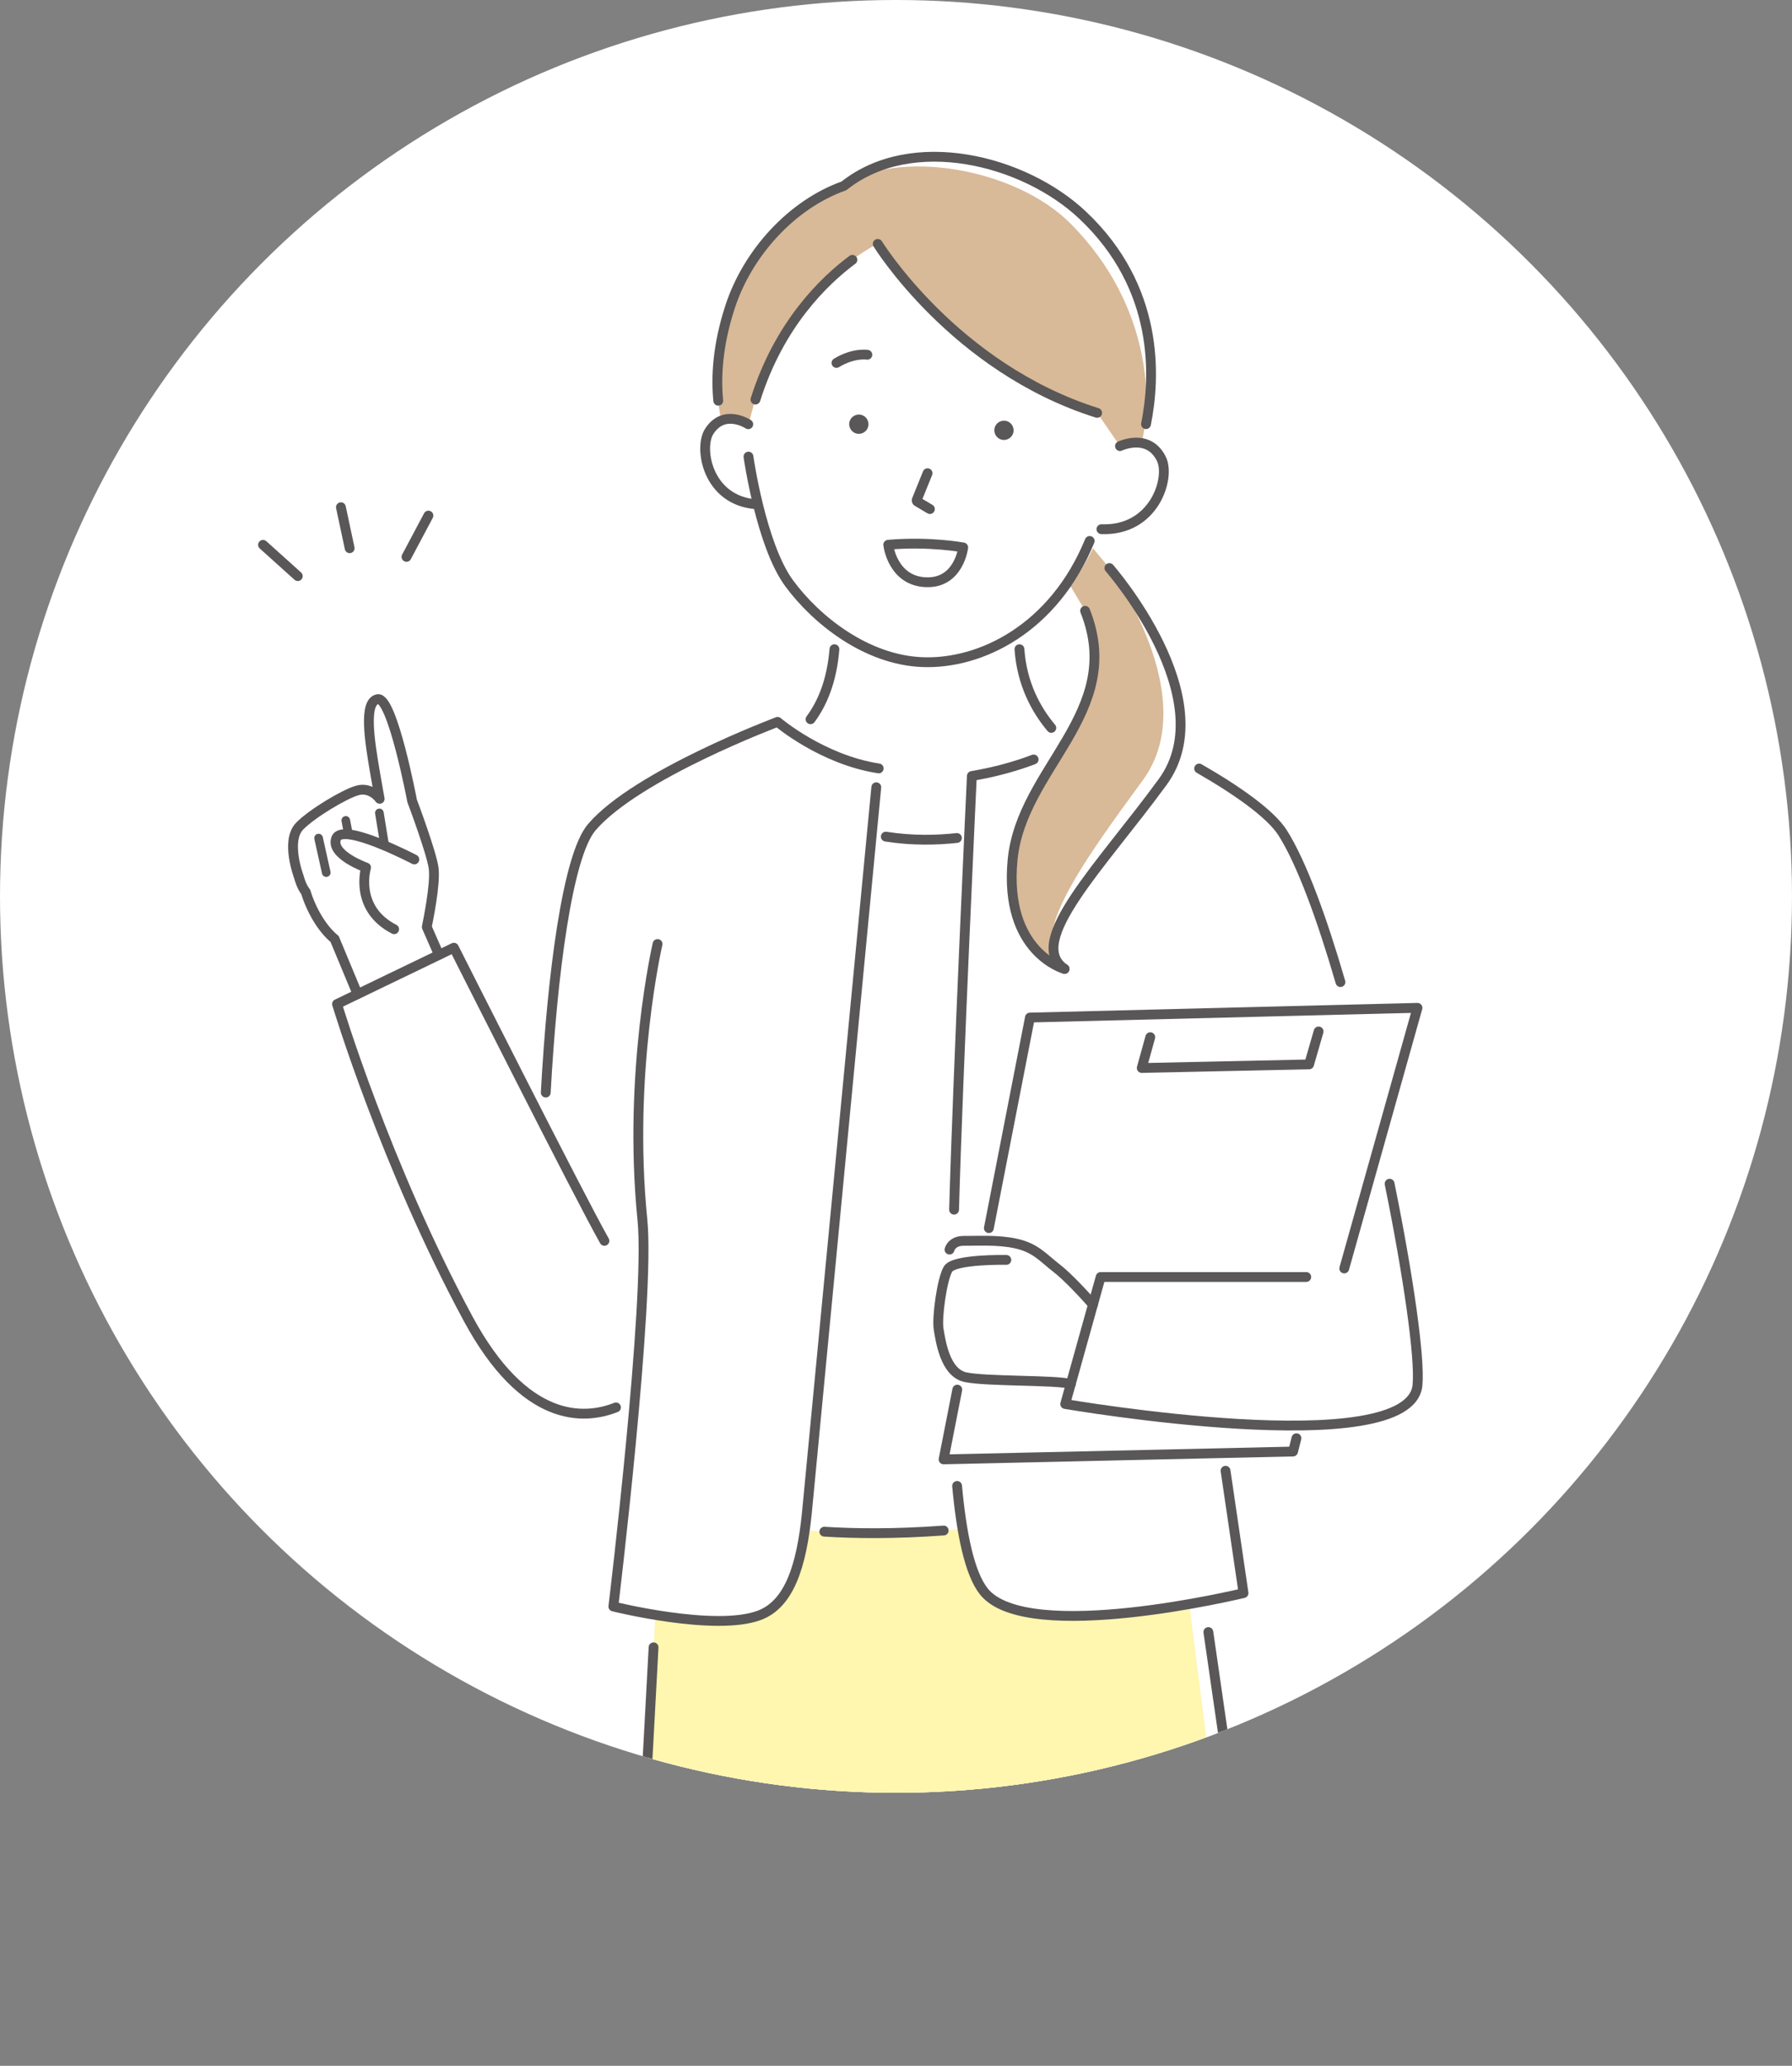 <?xml version="1.0" encoding="UTF-8"?><svg id="_レイヤー_2" xmlns="http://www.w3.org/2000/svg" xmlns:xlink="http://www.w3.org/1999/xlink" viewBox="0 0 184.5 212.6"><rect x="0" y="0" width="184.5" height="212.6" fill="#808080" stroke="none"/><defs><style>.cls-1{fill:#595757;}.cls-2{fill:#fff;}.cls-3{fill:#fff6af;}.cls-4{fill:#d8b998;}.cls-5{stroke-width:.89px;}.cls-5,.cls-6{fill:none;stroke:#595757;stroke-linecap:round;stroke-linejoin:round;}.cls-6{stroke-width:1.01px;}.cls-7{clip-path:url(#clippath);}</style><clipPath id="clippath"><circle class="cls-2" cx="92.25" cy="92.25" r="92.25"/></clipPath></defs><g id="_レイヤー_2-2"><circle class="cls-2" cx="92.25" cy="92.25" r="92.25"/><g class="cls-7"><line class="cls-6" x1="27.08" y1="56.07" x2="30.66" y2="59.29"/><line class="cls-6" x1="41.85" y1="57.31" x2="44.11" y2="53.06"/><line class="cls-6" x1="35.1" y1="52.2" x2="36" y2="56.42"/><path class="cls-2" d="M65.24,207.5l.03-1.92,2.96-52.78h53.99s8.01,55.4,8.01,55.4c-5.2,1.32-15.94,3.73-26.81,4.3-14.97.78-30.81-3.56-38.19-5.01Z"/><path class="cls-3" d="M65.24,207.5l.03-1.92,2.96-52.78h52.65s7.13,55.95,7.13,55.95c-5.69,1.35-15.08,3.26-24.58,3.75-14.97.78-30.81-3.56-38.19-5.01Z"/><path class="cls-2" d="M98.15,128.63c.09-10.09,1.92-48.77,1.92-48.77,9.67-1.66,13.05-5.85,13.05-5.85,6.3,2.55,16.64,8.04,18.95,11.69,6.56,10.39,14.54,50.11,13.88,56.85-.42,4.32-10.9,4.55-20.48,3.84l2.58,17.54s-22.25,5.39-26.72-.15c-3.98-4.93-3.24-26.02-3.16-35.16Z"/><path class="cls-2" d="M102.61,85.46s-7.59,2.39-15.42-.36l-9.41,71.64s9.59,2.35,26.59,0l-1.75-71.29Z"/><path class="cls-2" d="M85.97,64.71c.15,9.93-5.92,12.11-5.92,12.11l13.56,15.73,18.36-14.47s-7.6-4.01-7.02-13.37h-18.98Z"/><path class="cls-2" d="M77.78,51.89c-4.96-.43-5.85-5.78-4.77-7.48,1.53-2.41,4.03-.75,4.03-.75l1.87,8.24h-1.13Z"/><path class="cls-2" d="M77.06,46.99s1.28,9.06,4.17,13.01c2.84,3.87,8.01,7.91,13.71,8.14,6.05.25,13.57-3.48,17.25-12.47,0,0,5.31-10.64,1.74-19.83-3.57-9.19-9.91-15.23-21.05-14.52-11.65.74-16.73,12.54-15.83,25.67Z"/><path class="cls-1" d="M102.37,44.27c0,.55.43,1,.98,1.01.55,0,1-.43,1.01-.98,0-.55-.43-1-.98-1.01-.55,0-1,.43-1.01.98Z"/><path class="cls-1" d="M87.43,43.64c0,.55.43,1,.98,1.01.55,0,1-.43,1.01-.98,0-.55-.43-1-.98-1.01-.55,0-1,.43-1.01.98Z"/><path class="cls-2" d="M114.22,58.46s11.76,13.41,5.49,22.01c-6.28,8.6-14.24,16.48-10.1,19.24,0,0-6.24-1.69-5.35-11.2.9-9.51,11.65-15.17,7.47-25.66l-1.49-2.51c.84-1.19,1.6-2.5,2.31-3.91l1.67,2.02Z"/><path class="cls-4" d="M114.22,58.46s9.73,13.22,3.45,21.82c-6.28,8.6-12.2,16.66-8.07,19.43,0,0-6.24-1.69-5.35-11.2.9-9.51,11.65-15.17,7.47-25.66l-1.49-2.51c.84-1.19,1.6-2.5,2.31-3.91l1.67,2.02Z"/><path class="cls-2" d="M113.4,54.46c5.44.21,7.13-5.28,6.18-7.22-1.34-2.74-4.27-1.33-4.27-1.33l-1.91.51-1.2,8.05h1.2Z"/><path class="cls-6" d="M95.5,48.7l-1.11,2.74c-.03.07,0,.16.07.19l1.28.76"/><polygon class="cls-2" points="145.94 103.72 133.13 149.38 97.15 150.19 106.04 104.72 145.94 103.72"/><path class="cls-6" d="M91.46,56.06c0,.24.54,3.75,3.89,3.86,3.39.12,3.82-3.58,3.82-3.58,0,0-3.43-.65-7.72-.28Z"/><path class="cls-6" d="M89.3,36.51s-1.4-.24-3.18.84"/><path class="cls-6" d="M123.46,79.09c3.92,2.25,7.38,4.69,8.6,6.62,1.95,3.08,4.02,8.74,5.95,15.36"/><path class="cls-6" d="M98.23,124.49c.38-13.79,1.83-44.63,1.83-44.63,2.53-.43,4.63-1.04,6.36-1.7"/><path class="cls-2" d="M77.09,43.64s-1.48-.91-2.83-.36c-.53-2.49-.8-6.49.9-11.71,1.82-5.57,6.38-10.55,11.72-12.44,6.98-5.57,18.51-2.69,24.55,2.99,9.22,8.67,7.17,19.64,6.09,23.45-1.14-.19-2.21.33-2.21.33l-2.36-3.42c-14.73-4.63-22.59-17.39-22.59-17.39,0,0-10.08,4.72-13.27,18.55Z"/><path class="cls-4" d="M77.09,43.64s-1.48-.91-2.83-.36c-.53-2.49-.8-6.49.9-11.71,1.82-5.57,6.38-10.55,11.72-12.44,5.25-3.81,17.49-1.99,23.34,3.88,8.49,8.53,8.38,18.75,7.3,22.56-1.14-.19-2.21.33-2.21.33l-2.36-3.42c-14.73-4.63-22.59-17.39-22.59-17.39,0,0-10.08,4.72-13.27,18.55Z"/><path class="cls-6" d="M77.06,46.99s1.28,9.06,4.17,13.01c2.84,3.87,8.01,7.91,13.71,8.14,6.05.25,13.57-3.48,17.25-12.47"/><path class="cls-6" d="M115.31,45.91s2.93-1.41,4.27,1.33c.95,1.94-.74,7.43-6.18,7.22"/><path class="cls-6" d="M73.95,41.24c-.24-2.43-.08-5.7,1.22-9.67,1.82-5.57,6.38-10.55,11.72-12.44,6.98-5.57,18.51-2.69,24.55,2.99,7.97,7.49,7.52,16.71,6.55,21.53"/><path class="cls-6" d="M87.76,26.74c-2.91,2.16-7.53,6.61-9.98,14.38"/><path class="cls-6" d="M112.96,42.49c-14.73-4.63-22.59-17.39-22.59-17.39"/><path class="cls-6" d="M77.04,43.66s-2.5-1.66-4.03.75c-1.08,1.71-.19,7.05,4.77,7.48"/><path class="cls-6" d="M85.91,66.81c-.27,3.38-1.32,5.68-2.46,7.21"/><path class="cls-6" d="M108.24,74.91c-1.54-1.83-3.03-4.5-3.28-8.1"/><polyline class="cls-6" points="101.81 126.39 106.04 104.72 145.94 103.72 138.4 130.54"/><polyline class="cls-6" points="133.48 148.01 133.13 149.38 97.15 150.19 98.56 143.01"/><line class="cls-6" x1="130.23" y1="208.21" x2="124.41" y2="167.96"/><line class="cls-6" x1="67.29" y1="169.53" x2="65.24" y2="207.5"/><path class="cls-6" d="M114.22,58.46s11.76,13.41,5.49,22.01c-6.28,8.6-14.24,16.48-10.1,19.24"/><path class="cls-6" d="M109.6,99.72s-6.24-1.69-5.35-11.2c.9-9.51,11.65-15.17,7.47-25.66"/><path class="cls-6" d="M84.87,157.63c3.13.2,7.26.25,12.29-.12"/><path class="cls-6" d="M98.52,86.24c-1.99.22-4.55.3-7.32-.14"/><polyline class="cls-6" points="135.76 106.15 134.78 109.54 117.55 109.91 118.43 106.74"/><path class="cls-2" d="M46.72,97.52s4.93,9.78,9.31,18.32c.54-13.36,2.2-27.57,4.9-30.72,4.63-5.41,19.13-10.84,19.13-10.84,0,0,4.58,3.9,10.41,4.79l-7.4,76.68c-.55,5.4-1.8,9.34-4.9,10.49-4.55,1.7-15.02-.91-15.02-.91,0,0,1.32-10.9,2.24-21.56-1.92,1.34-9.8,5.65-17.21-8.08-8.51-15.78-13.49-32.37-13.49-32.37l12.03-5.8Z"/><path class="cls-2" d="M97.6,130.61c.19-.33.82-.46,1.6-.5h-.01c-2.14-.31-1.73-2.42-.02-2.4,1.48.01,3.58-.13,5.4.27,2.06.45,2.79,1.44,4.2,2.53,1.12.86,2.82,2.69,3.76,3.76l-2.28,8.17c-1.5-.43-8.72-.24-10.85-.7-2.12-.46-2.56-3.76-2.76-4.93s.34-5.13.96-6.19Z"/><path class="cls-6" d="M110.25,142.43c-1.5-.43-8.72-.24-10.85-.7-2.12-.46-2.56-3.76-2.76-4.93s.34-5.13.96-6.19c.62-1.06,6.01-.95,6.01-.95"/><path class="cls-6" d="M97.76,128.6c.14-.49.64-.9,1.41-.9,1.48.01,3.58-.13,5.4.27,2.06.45,2.79,1.44,4.2,2.53,1.12.86,2.82,2.69,3.76,3.76"/><path class="cls-6" d="M143.07,121.82c1.95,9.6,3.14,17.96,2.87,20.74-.79,8.03-36.27,1.93-36.27,1.93l3.65-13.07h21.17"/><path class="cls-6" d="M90.22,81.02l-7.15,74.73c-.55,5.4-1.8,9.34-4.9,10.49-4.55,1.7-15.02-.91-15.02-.91,0,0,3.82-31.54,2.99-39.8-1.52-15.15,1.56-28.38,1.56-28.38"/><path class="cls-6" d="M56.19,112.44c.67-12.28,2.26-24.43,4.74-27.31,4.63-5.41,19.13-10.84,19.13-10.84,0,0,4.58,3.9,10.41,4.79"/><path class="cls-6" d="M126.18,151.36l1.85,12.59s-22.25,5.39-26.72-.15c-1.49-1.85-2.32-5.97-2.77-10.88"/><path class="cls-2" d="M36.81,102.3l-2.36-5.67c-1.27-1.03-2.4-2.96-2.97-4.83-.5-.65-.7-1.53-.7-1.53,0,0-1.43-3.73.08-5.26,1.3-1.32,4.57-3.26,5.88-3.65,1.47-.44,2.35.85,2.35.85,0,0-.23-1.23-.5-2.83-.5-2.96-1.21-7.17.3-7.43,1.51-.26,3.54,10.47,3.54,10.47.13.34,1.98,5.29,2.21,6.89.23,1.65-.6,5.55-.7,6.09l1.25,2.86-8.37,4.04Z"/><line class="cls-5" x1="35.6" y1="84.43" x2="35.88" y2="85.87"/><line class="cls-5" x1="39.58" y1="86.85" x2="39.06" y2="83.66"/><line class="cls-5" x1="32.8" y1="86.25" x2="33.59" y2="89.8"/><path class="cls-6" d="M42.66,88.45s-7.37-3.86-8.04-2.18c-.67,1.68,3.07,3.01,3.07,3.01,0,0-1.29,4.2,2.89,6.35"/><path class="cls-6" d="M36.81,102.3l-2.36-5.67c-1.27-1.03-2.4-2.96-2.97-4.83-.5-.65-.7-1.53-.7-1.53,0,0-1.43-3.73.08-5.26,1.3-1.32,4.57-3.26,5.88-3.65,1.47-.44,2.35.85,2.35.85,0,0-.23-1.23-.5-2.83-.5-2.96-1.21-7.17.3-7.43,1.51-.26,3.54,10.47,3.54,10.47.13.34,1.98,5.29,2.21,6.89.23,1.65-.6,5.55-.7,6.09l1.25,2.86"/><path class="cls-6" d="M63.42,144.84c-3.28,1.3-9.41,1.66-15.23-9.14-8.51-15.78-13.49-32.37-13.49-32.37l12.03-5.8s13.03,25.83,15.5,30.17"/></g></g></svg>